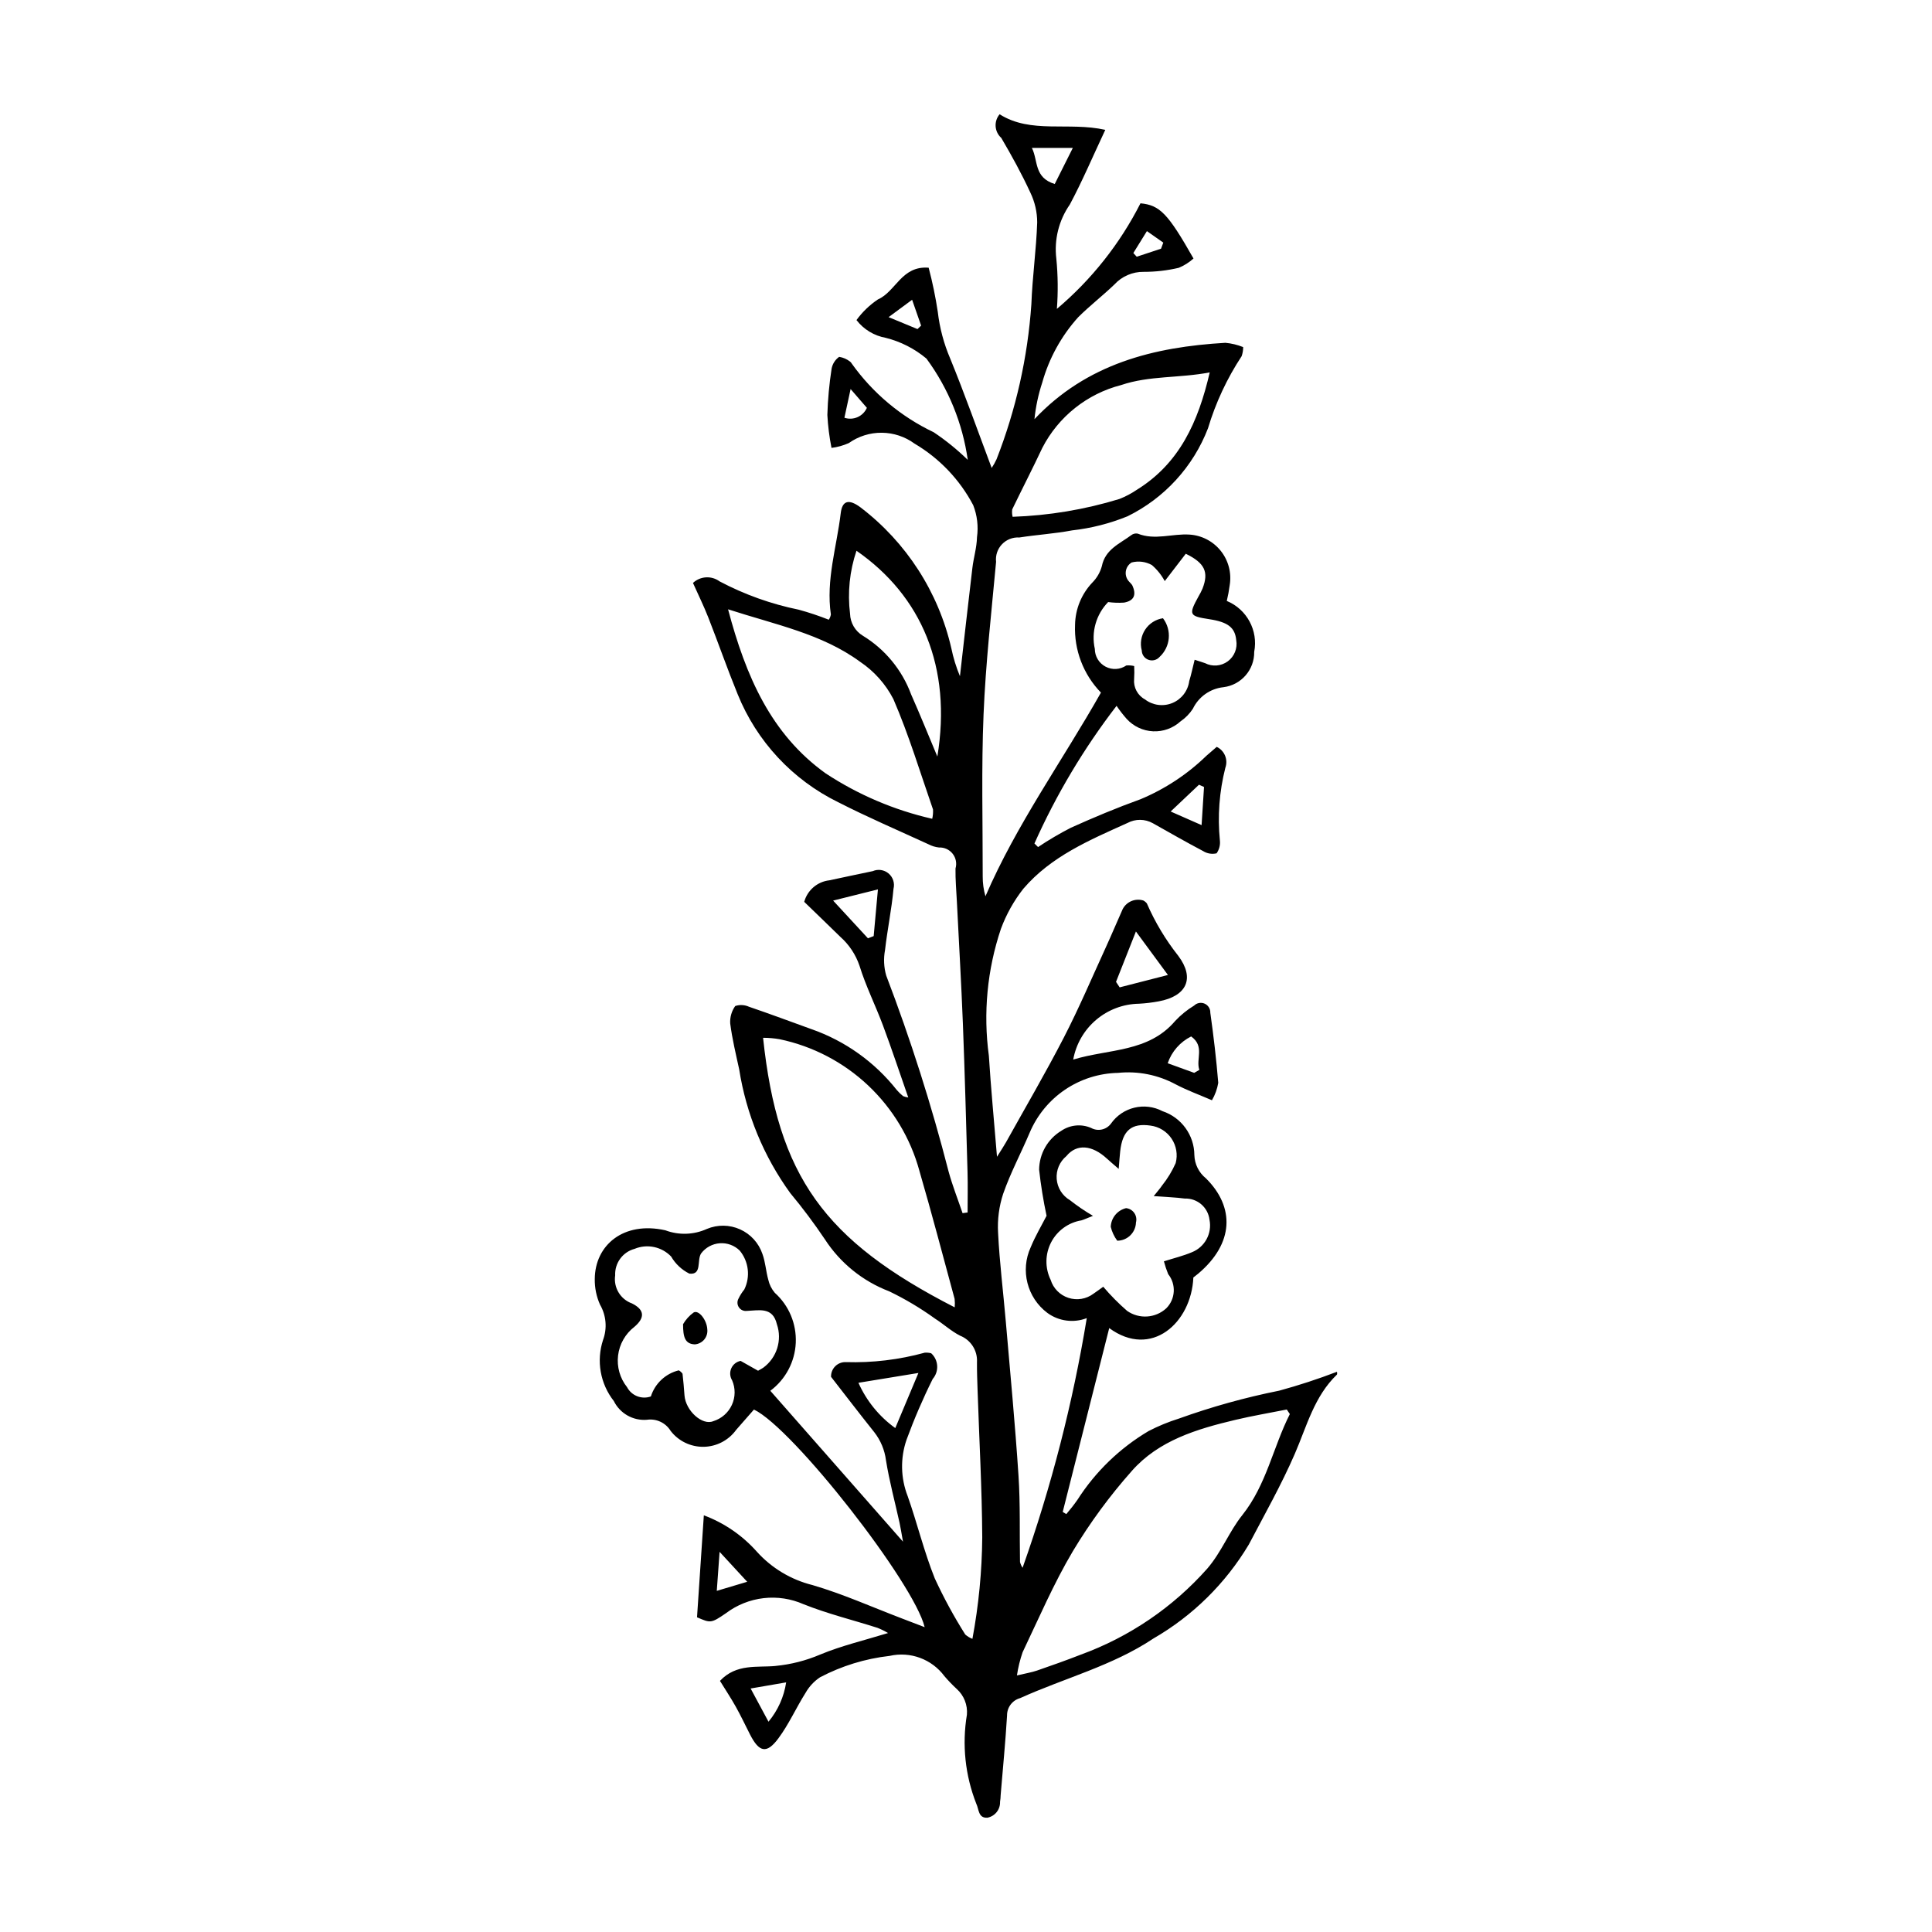<?xml version="1.0" encoding="UTF-8"?>
<!-- The Best Svg Icon site in the world: iconSvg.co, Visit us! https://iconsvg.co -->
<svg fill="#000000" width="800px" height="800px" version="1.1" viewBox="144 144 512 512" xmlns="http://www.w3.org/2000/svg">
 <g>
  <path d="m408.21 450.57c1.227-1.969 1.848-2.883 2.383-3.84 5.144-9.242 10.492-18.383 15.34-27.781 4.023-7.805 7.465-15.906 11.125-23.898 1.539-3.363 2.965-6.777 4.477-10.156v0.004c1.039-1.961 3.32-2.91 5.445-2.266 0.367 0.191 0.688 0.453 0.949 0.777 2.164 4.973 4.965 9.648 8.332 13.902 4.457 5.949 2.242 10.684-5.176 12.051-1.738 0.328-3.492 0.539-5.258 0.633-4.168 0.07-8.18 1.586-11.355 4.285-3.176 2.699-5.316 6.418-6.059 10.516 9.539-2.887 19.898-1.867 27.035-10.246 1.477-1.578 3.164-2.945 5.012-4.066 0.738-0.723 1.844-0.922 2.789-0.504 0.945 0.422 1.535 1.375 1.496 2.406 0.871 6.172 1.598 12.367 2.106 18.578-0.27 1.625-0.84 3.191-1.672 4.613-3.551-1.535-6.66-2.66-9.559-4.188v0.004c-4.684-2.543-10.027-3.613-15.328-3.07-5.016 0.098-9.898 1.645-14.055 4.457s-7.406 6.769-9.359 11.391c-2.293 5.41-5.082 10.629-7.012 16.156l-0.004 0.004c-1.102 3.34-1.562 6.863-1.359 10.375 0.387 7.82 1.367 15.613 2.039 23.422 1.176 13.652 2.481 27.293 3.375 40.965 0.496 7.59 0.258 15.227 0.395 22.84 0.137 0.547 0.367 1.07 0.684 1.543 7.617-21.508 13.312-43.648 17.012-66.16-3.488 1.344-7.418 0.824-10.438-1.379-5.383-4.043-7.223-11.289-4.418-17.41 1.25-3.035 2.949-5.883 4.203-8.34h-0.004c-0.859-4.035-1.52-8.109-1.973-12.211 0.043-4.223 2.266-8.121 5.879-10.305 2.328-1.59 5.309-1.879 7.894-0.758 1.789 0.988 4.039 0.504 5.262-1.137 3.074-4.383 8.93-5.797 13.668-3.305 5.016 1.672 8.41 6.352 8.438 11.641 0.07 2.406 1.195 4.66 3.074 6.164 7.699 7.652 7.41 17.223-2.008 25.215-0.445 0.379-0.914 0.727-1.332 1.059-0.531 12.035-11.148 21.582-22.297 13.406-4.109 16.242-8.215 32.48-12.324 48.719l0.949 0.57c1.043-1.203 2.027-2.461 2.941-3.766 4.777-7.473 11.242-13.723 18.875-18.242 2.582-1.336 5.273-2.441 8.047-3.309 8.66-3.117 17.543-5.586 26.566-7.391 5.172-1.41 10.27-3.078 15.277-4.996 0.094 0.227 0.105 0.48 0.035 0.715-6.043 5.793-8 13.684-11.184 21.023-3.574 8.238-8.027 16.098-12.207 24.066v-0.004c-6.164 10.305-14.855 18.867-25.254 24.871-10.875 7.262-23.578 10.488-35.336 15.809-2.066 0.566-3.492 2.465-3.461 4.609-0.426 7.039-1.113 14.062-1.695 21.094-0.012 0.59-0.066 1.18-0.16 1.762 0.082 2.047-1.352 3.848-3.367 4.223-2.434 0.141-2.203-2.203-2.934-3.723-2.949-7.492-3.805-15.645-2.481-23.586 0.219-2.559-0.773-5.074-2.68-6.797-1.152-1.066-2.246-2.203-3.269-3.394-3.348-4.523-9.051-6.637-14.539-5.383-6.441 0.73-12.695 2.652-18.434 5.668-1.59 1.059-2.906 2.477-3.848 4.141-2.5 3.965-4.426 8.328-7.207 12.066-3.098 4.168-5.094 3.688-7.523-1.09-1.246-2.445-2.414-4.934-3.754-7.324-1.32-2.356-2.816-4.609-4.191-6.84 4.363-4.648 9.887-3.484 14.762-3.957l0.004-0.008c4.055-0.391 8.027-1.406 11.777-3.004 5.719-2.375 11.832-3.805 18-5.707-0.887-0.535-1.82-0.996-2.785-1.375-6.523-2.09-13.23-3.715-19.574-6.254v0.004c-3.332-1.48-7-2.039-10.621-1.621-3.621 0.418-7.066 1.797-9.977 3.992-4 2.75-4.106 2.598-7.664 1.078 0.582-8.719 1.16-17.391 1.805-27.027v0.004c5.418 2.023 10.254 5.348 14.086 9.676 3.918 4.336 9.039 7.402 14.707 8.809 8.062 2.356 15.797 5.836 23.672 8.836 1.953 0.742 3.902 1.496 6.055 2.32-2.809-11.68-34.859-52.703-45.238-57.672-1.488 1.699-3.125 3.551-4.742 5.414l0.004 0.004c-2.008 2.754-5.195 4.406-8.605 4.457-3.41 0.047-6.644-1.508-8.73-4.207-1.32-2.172-3.816-3.336-6.328-2.953-3.656 0.281-7.113-1.684-8.738-4.973-3.598-4.574-4.672-10.645-2.856-16.176 1.141-3.09 0.848-6.527-0.805-9.379-0.949-2.129-1.422-4.441-1.387-6.773 0.051-8.957 7.582-15.402 18.707-12.918 3.57 1.344 7.531 1.215 11.008-0.363 2.82-1.18 6.004-1.141 8.789 0.113 2.789 1.25 4.934 3.602 5.922 6.496 0.805 2.18 0.926 4.602 1.559 6.856 0.285 1.277 0.875 2.465 1.723 3.461 3.75 3.367 5.789 8.234 5.559 13.266-0.23 5.031-2.707 9.695-6.746 12.703l35.164 39.988c-0.461-2.531-0.645-3.766-0.91-4.977-1.219-5.527-2.703-11.016-3.602-16.594-0.344-2.711-1.41-5.277-3.094-7.434-3.906-4.891-7.711-9.863-11.461-14.68-0.035-1.051 0.367-2.066 1.109-2.805 0.746-0.742 1.762-1.137 2.812-1.098 7.055 0.215 14.102-0.629 20.91-2.5 0.57-0.039 1.145 0.012 1.703 0.152 1.961 1.785 2.141 4.805 0.406 6.812-2.606 5.234-4.918 10.613-6.934 16.105-1.68 4.871-1.57 10.18 0.309 14.973 2.531 7.199 4.328 14.68 7.16 21.746v0.004c2.367 5.137 5.07 10.113 8.09 14.898 0.559 0.492 1.199 0.883 1.898 1.148 1.66-8.887 2.531-17.906 2.606-26.945-0.078-12.938-0.801-25.875-1.234-38.812-0.086-2.547-0.184-5.098-0.164-7.644h0.004c0.145-3.027-1.648-5.812-4.465-6.934-2.391-1.207-4.418-3.113-6.707-4.555l0.004-0.004c-3.816-2.75-7.863-5.16-12.098-7.203-7.004-2.672-12.977-7.5-17.051-13.793-2.844-4.231-5.902-8.316-9.164-12.234-7.043-9.719-11.684-20.965-13.543-32.82-0.879-4.019-1.844-8.035-2.371-12.102l-0.004-0.004c-0.105-1.656 0.363-3.301 1.328-4.652 1.191-0.398 2.496-0.332 3.641 0.188 5.543 1.891 11.031 3.934 16.535 5.93h0.004c8.93 3.117 16.785 8.719 22.645 16.148 0.508 0.586 1.066 1.125 1.668 1.613 0.438 0.176 0.898 0.293 1.367 0.359-2.316-6.637-4.391-12.891-6.691-19.059-1.98-5.316-4.559-10.434-6.227-15.84-1.004-2.969-2.766-5.621-5.109-7.695-3.211-3.144-6.453-6.258-9.547-9.254 0.84-3.082 3.477-5.344 6.656-5.703 3.84-0.789 7.66-1.664 11.504-2.434 1.402-0.609 3.035-0.367 4.203 0.625 1.168 0.988 1.672 2.559 1.301 4.043-0.492 5.434-1.629 10.809-2.246 16.238-0.426 2.246-0.32 4.562 0.312 6.762 6.496 17.008 12.02 34.371 16.547 52.004 1.023 3.715 2.449 7.32 3.691 10.973l1.328-0.188c0-3.566 0.086-7.133-0.016-10.695-0.371-13.109-0.723-26.223-1.23-39.328-0.422-10.773-1.055-21.543-1.59-32.312-0.145-2.938-0.414-5.883-0.367-8.82 0.395-1.348 0.117-2.805-0.75-3.906-0.867-1.105-2.215-1.727-3.621-1.66-0.977-0.105-1.922-0.395-2.789-0.852-7.992-3.676-16.094-7.148-23.922-11.148h-0.004c-12.109-5.934-21.602-16.133-26.652-28.637-2.742-6.715-5.125-13.574-7.777-20.328-1.191-3.031-2.637-5.961-4.059-9.145 1.945-1.82 4.91-1.992 7.055-0.414 6.594 3.484 13.656 6.012 20.965 7.5 2.703 0.738 5.363 1.629 7.969 2.66 0.285-0.418 0.477-0.895 0.555-1.398-1.336-9.16 1.555-17.91 2.613-26.832 0.406-3.422 2.211-3.816 5.289-1.508h-0.004c12.113 9.242 20.609 22.43 24.02 37.277 0.523 2.547 1.289 5.035 2.289 7.434 1.094-9.566 2.156-19.141 3.297-28.703 0.324-2.719 1.164-5.41 1.219-8.125v0.004c0.402-2.875 0.059-5.805-1-8.504-3.57-6.773-8.953-12.422-15.547-16.312-2.519-1.848-5.559-2.856-8.68-2.883-3.125-0.027-6.18 0.93-8.73 2.734-1.461 0.652-3.012 1.086-4.598 1.281-0.574-2.879-0.941-5.793-1.098-8.723 0.121-4.106 0.496-8.203 1.125-12.262 0.23-1.27 0.949-2.394 2-3.141 1.074 0.164 2.082 0.609 2.926 1.289 0.16 0.117 0.289 0.27 0.375 0.445 5.578 7.84 13.066 14.121 21.758 18.25 3.227 2.16 6.246 4.609 9.023 7.32-1.371-9.719-5.133-18.945-10.953-26.848-3.133-2.621-6.82-4.5-10.785-5.496-3.078-0.551-5.844-2.231-7.754-4.707 1.559-2.141 3.477-3.988 5.672-5.465 4.777-2.082 6.262-8.988 13.457-8.41 1.016 3.852 1.824 7.754 2.418 11.695 0.496 4.273 1.609 8.457 3.309 12.414 3.844 9.402 7.231 18.988 10.973 28.953 0.496-0.734 0.93-1.508 1.297-2.312 5.137-13.141 8.25-26.984 9.223-41.059 0.262-7.238 1.301-14.449 1.543-21.688 0-2.738-0.621-5.441-1.812-7.91-2.289-4.965-4.938-9.781-7.711-14.5v0.004c-1.816-1.629-2.008-4.402-0.434-6.262 8.305 5.254 18.211 1.945 28.004 4.129-3.371 7.176-6.106 13.633-9.398 19.789-2.918 4.188-4.191 9.301-3.574 14.367 0.43 4.418 0.477 8.863 0.145 13.289 9.18-7.75 16.715-17.266 22.152-27.977 5.144 0.492 7.281 2.703 14.051 14.625l0.004-0.004c-1.148 1.043-2.469 1.875-3.898 2.469-3.043 0.719-6.16 1.078-9.289 1.074-2.957-0.047-5.797 1.18-7.793 3.367-3.102 2.973-6.523 5.613-9.566 8.641-4.469 4.961-7.734 10.883-9.535 17.312-1.039 3.156-1.734 6.418-2.07 9.723 13.855-14.695 31.594-19.129 50.602-20.238 1.617 0.148 3.203 0.531 4.711 1.137 0 0.824-0.137 1.641-0.41 2.418-3.879 5.894-6.879 12.32-8.906 19.078-3.918 10.191-11.539 18.527-21.336 23.344-4.703 1.914-9.645 3.172-14.691 3.734-4.617 0.875-9.344 1.152-13.992 1.883-1.719-0.113-3.394 0.547-4.582 1.793-1.188 1.246-1.762 2.953-1.566 4.664-1.242 13.473-2.762 26.941-3.32 40.445-0.59 14.273-0.207 28.59-0.223 42.887v0.004c-0.016 1.789 0.23 3.57 0.73 5.285 8.242-19.082 20.363-35.859 30.605-53.973-4.664-4.793-7.144-11.297-6.863-17.977 0.074-4.148 1.691-8.117 4.539-11.137 1.215-1.211 2.098-2.719 2.559-4.371 0.895-4.512 4.758-5.965 7.824-8.258 0.477-0.363 1.09-0.504 1.676-0.391 4.574 1.836 9.191-0.043 13.73 0.258h0.004c3.254 0.207 6.269 1.781 8.301 4.336 2.031 2.555 2.883 5.848 2.352 9.066-0.184 1.41-0.441 2.805-0.773 4.184 5.32 2.195 8.363 7.84 7.266 13.492 0.074 4.746-3.441 8.785-8.156 9.367-3.508 0.375-6.57 2.535-8.098 5.715-0.859 1.316-1.973 2.453-3.269 3.34-1.98 1.809-4.598 2.758-7.277 2.633-2.68-0.125-5.199-1.312-7.004-3.297-0.965-1.09-1.855-2.246-2.672-3.453-8.664 11.262-15.973 23.504-21.766 36.477l0.961 0.949c2.801-1.875 5.707-3.586 8.703-5.125 6.051-2.723 12.191-5.293 18.43-7.543h0.004c6.5-2.711 12.434-6.621 17.488-11.531 0.867-0.754 1.734-1.5 2.719-2.352v-0.004c2.086 0.992 3.074 3.406 2.281 5.574-1.59 6.273-2.078 12.773-1.441 19.215 0.141 1.207-0.168 2.43-0.875 3.426-1.223 0.289-2.516 0.074-3.578-0.602-4.481-2.356-8.879-4.879-13.293-7.363h0.004c-2.09-1.176-4.637-1.207-6.754-0.074-10.02 4.519-20.246 8.832-27.582 17.418v-0.004c-2.523 3.215-4.531 6.805-5.949 10.637-3.637 10.82-4.731 22.328-3.195 33.637 0.531 8.52 1.359 17.02 2.156 26.773zm77.613 68.176-0.812-1.211c-4.547 0.906-9.121 1.672-13.629 2.746-10.188 2.422-20.328 5.445-27.473 13.57h0.004c-5.832 6.574-11.047 13.672-15.574 21.203-5.078 8.547-9.02 17.773-13.32 26.773l-0.004-0.004c-0.695 2.012-1.203 4.082-1.516 6.188 2.438-0.582 3.926-0.812 5.328-1.297 3.875-1.34 7.746-2.711 11.566-4.203h-0.004c12.914-4.703 24.453-12.551 33.57-22.836 3.777-4.391 5.769-9.777 9.258-14.148 6.402-8.023 8.152-17.98 12.605-26.781zm-88.82-28.285c0.07-0.746 0.066-1.496-0.02-2.242-3.078-11.312-6.043-22.664-9.328-33.918h0.004c-2.363-8.664-7.074-16.504-13.609-22.664-6.535-6.156-14.645-10.387-23.434-12.23-1.453-0.254-2.922-0.379-4.394-0.379 3.891 36.691 16.148 53.684 50.781 71.434zm-60.059-184.99c4.715 17.785 11.367 33.066 25.844 43.469 8.625 5.672 18.195 9.754 28.258 12.047 0.191-0.809 0.262-1.645 0.211-2.473-3.398-9.789-6.398-19.754-10.5-29.242-2.059-3.992-5.098-7.398-8.832-9.902-10.121-7.414-22.344-9.805-34.98-13.898zm96.707 160.74c-1.676 0.664-2.352 0.988-3.059 1.199-3.449 0.566-6.426 2.727-8.035 5.828-1.605 3.106-1.656 6.785-0.125 9.926 0.699 2.269 2.461 4.055 4.719 4.785 2.258 0.734 4.731 0.324 6.629-1.102 0.938-0.633 1.844-1.316 2.59-1.848 1.945 2.293 4.066 4.434 6.336 6.406 3.195 2.231 7.512 1.941 10.379-0.699 2.441-2.453 2.652-6.344 0.496-9.047-0.449-1.105-0.828-2.242-1.133-3.394 2.652-0.844 5.113-1.434 7.414-2.41 3.43-1.367 5.391-4.988 4.668-8.605-0.387-3.293-3.234-5.738-6.551-5.621-2.438-0.324-4.906-0.398-8.234-0.648 1.094-1.379 1.711-2.047 2.199-2.797v0.004c1.457-1.82 2.676-3.82 3.621-5.953 0.586-2.211 0.195-4.566-1.074-6.469s-3.297-3.168-5.566-3.469c-5.055-0.738-7.453 1.277-8.062 6.805-0.141 1.27-0.219 2.547-0.398 4.66-1.465-1.273-2.309-1.965-3.109-2.707-3.93-3.637-8.016-4.008-10.742-0.691v0.004c-1.801 1.488-2.766 3.762-2.578 6.09 0.188 2.332 1.496 4.422 3.512 5.602 1.938 1.523 3.977 2.91 6.106 4.152zm-88.758 41.047c0.738-0.426 1.098-0.59 1.402-0.816 3.586-2.644 5.035-7.309 3.586-11.52-1.102-4.633-4.668-3.66-7.996-3.516-0.816 0.094-1.617-0.273-2.074-0.957-0.461-0.68-0.5-1.559-0.109-2.281 0.418-0.875 0.938-1.695 1.547-2.445 1.652-3.375 1.176-7.398-1.207-10.297-1.402-1.383-3.332-2.094-5.293-1.949-1.965 0.145-3.769 1.129-4.949 2.703-1.18 1.805 0.312 5.734-3.113 5.344-2.019-1.004-3.699-2.582-4.832-4.535-2.504-2.609-6.356-3.414-9.695-2.027-3.148 0.848-5.281 3.773-5.133 7.027-0.48 3.223 1.383 6.336 4.449 7.43 3.414 1.695 3.445 3.824 0.645 6.207h-0.004c-2.398 1.848-3.953 4.582-4.32 7.586-0.363 3.004 0.492 6.031 2.379 8.398 1.199 2.277 3.891 3.324 6.312 2.461 1.09-3.438 3.894-6.059 7.394-6.918 0.398 0.219 0.738 0.523 0.996 0.895 0.23 1.906 0.371 3.824 0.52 5.738 0.312 4.102 4.746 8.074 7.637 6.836 2.176-0.668 3.965-2.231 4.918-4.301 0.953-2.066 0.973-4.445 0.062-6.531-0.59-0.953-0.668-2.137-0.219-3.164 0.449-1.023 1.375-1.766 2.477-1.977zm119.7-264.57c-8.121 1.562-15.988 0.816-23.48 3.356-9.016 2.312-16.617 8.367-20.883 16.641-2.57 5.481-5.352 10.859-7.981 16.312-0.086 0.652-0.051 1.32 0.109 1.961 9.598-0.328 19.117-1.914 28.301-4.723 1.637-0.645 3.195-1.469 4.648-2.457 11.25-6.984 16.23-17.895 19.285-31.09zm-26.922 60.863c-3.191 3.277-4.523 7.941-3.531 12.41 0 1.977 1.098 3.789 2.848 4.711s3.863 0.801 5.496-0.316c0.703-0.062 1.406-0.012 2.09 0.156 0.059 1.145 0.051 2.297-0.02 3.441-0.211 2.211 0.918 4.336 2.871 5.394 2.078 1.594 4.852 1.961 7.273 0.957 2.422-1.004 4.121-3.223 4.465-5.82 0.543-1.758 0.91-3.57 1.43-5.637 1.328 0.43 2.051 0.637 2.75 0.895v-0.004c1.934 1 4.266 0.816 6.023-0.473 1.754-1.289 2.625-3.461 2.25-5.609-0.316-3.348-2.184-4.805-7.137-5.562-5.363-0.82-5.527-1.172-2.859-6.043v0.004c0.402-0.672 0.758-1.371 1.07-2.094 1.695-4.375 0.582-6.762-4.449-9.211l-5.57 7.25c-0.871-1.617-2.031-3.062-3.422-4.262-1.633-0.906-3.551-1.148-5.356-0.676-0.852 0.523-1.422 1.402-1.547 2.394-0.125 0.992 0.207 1.984 0.902 2.703 0.273 0.277 0.535 0.566 0.777 0.875 1.23 2.57 0.539 4.199-2.184 4.668v-0.004c-1.391 0.094-2.789 0.043-4.172-0.148zm-66.695-13.598c-1.816 5.375-2.398 11.094-1.699 16.727 0.07 2.375 1.34 4.551 3.371 5.785 5.898 3.594 10.414 9.078 12.809 15.559 2.41 5.43 4.629 10.941 6.953 16.469 3.898-23.652-4.184-42.57-21.434-54.539zm0.516 220.5c2.137 4.793 5.504 8.934 9.766 12l6.133-14.602zm68.266-106.25 0.965 1.457 12.793-3.281c-3.019-4.106-5.356-7.281-8.484-11.527zm-65.742-11.543 1.52-0.586 1.125-12.375-11.871 2.965c3.578 3.875 6.402 6.938 9.227 9.996zm49.504-199.9 4.789-9.555h-10.844c1.684 3.375 0.508 7.867 6.055 9.555zm39.559 159.8-1.332-0.605-7.508 7.102 8.195 3.609zm-2.602 75.758 1.367-0.793c-1.004-2.801 1.516-6.203-2.172-8.855l0.004-0.004c-2.93 1.457-5.164 4.008-6.223 7.102zm-117.55 163.15 4.734 8.801c2.484-2.981 4.102-6.586 4.68-10.422zm-8.973-25.875 8.062-2.406-7.316-7.934zm51.766-342.15-6.231 4.602 7.656 3.164 0.961-0.918zm58.629-12.387 0.895 0.98 6.445-2.129 0.598-1.613-4.344-3.047zm-76.57 43.652c2.367 0.789 4.945-0.348 5.953-2.629l-4.312-4.977z"/>
  <path d="m440.08 472.8c-0.812-1.098-1.395-2.344-1.719-3.672 0.09-2.375 1.746-4.402 4.059-4.957 0.883 0.09 1.68 0.562 2.184 1.293 0.504 0.73 0.664 1.645 0.441 2.5-0.082 2.688-2.277 4.828-4.965 4.836z"/>
  <path d="m325.02 494.92c0.711-1.223 1.668-2.281 2.816-3.109 1.375-0.73 3.481 2.043 3.602 4.441v-0.004c0.121 0.98-0.168 1.965-0.793 2.727-0.629 0.758-1.539 1.227-2.523 1.297-2.582-0.109-3.109-1.922-3.102-5.352z"/>
  <path d="m452.2 307.84c2.398 3.148 1.996 7.606-0.922 10.273-0.734 0.828-1.902 1.117-2.938 0.734-1.039-0.379-1.734-1.355-1.762-2.461-0.5-1.887-0.172-3.898 0.902-5.531 1.07-1.629 2.789-2.727 4.719-3.016z"/>
 </g>
</svg>